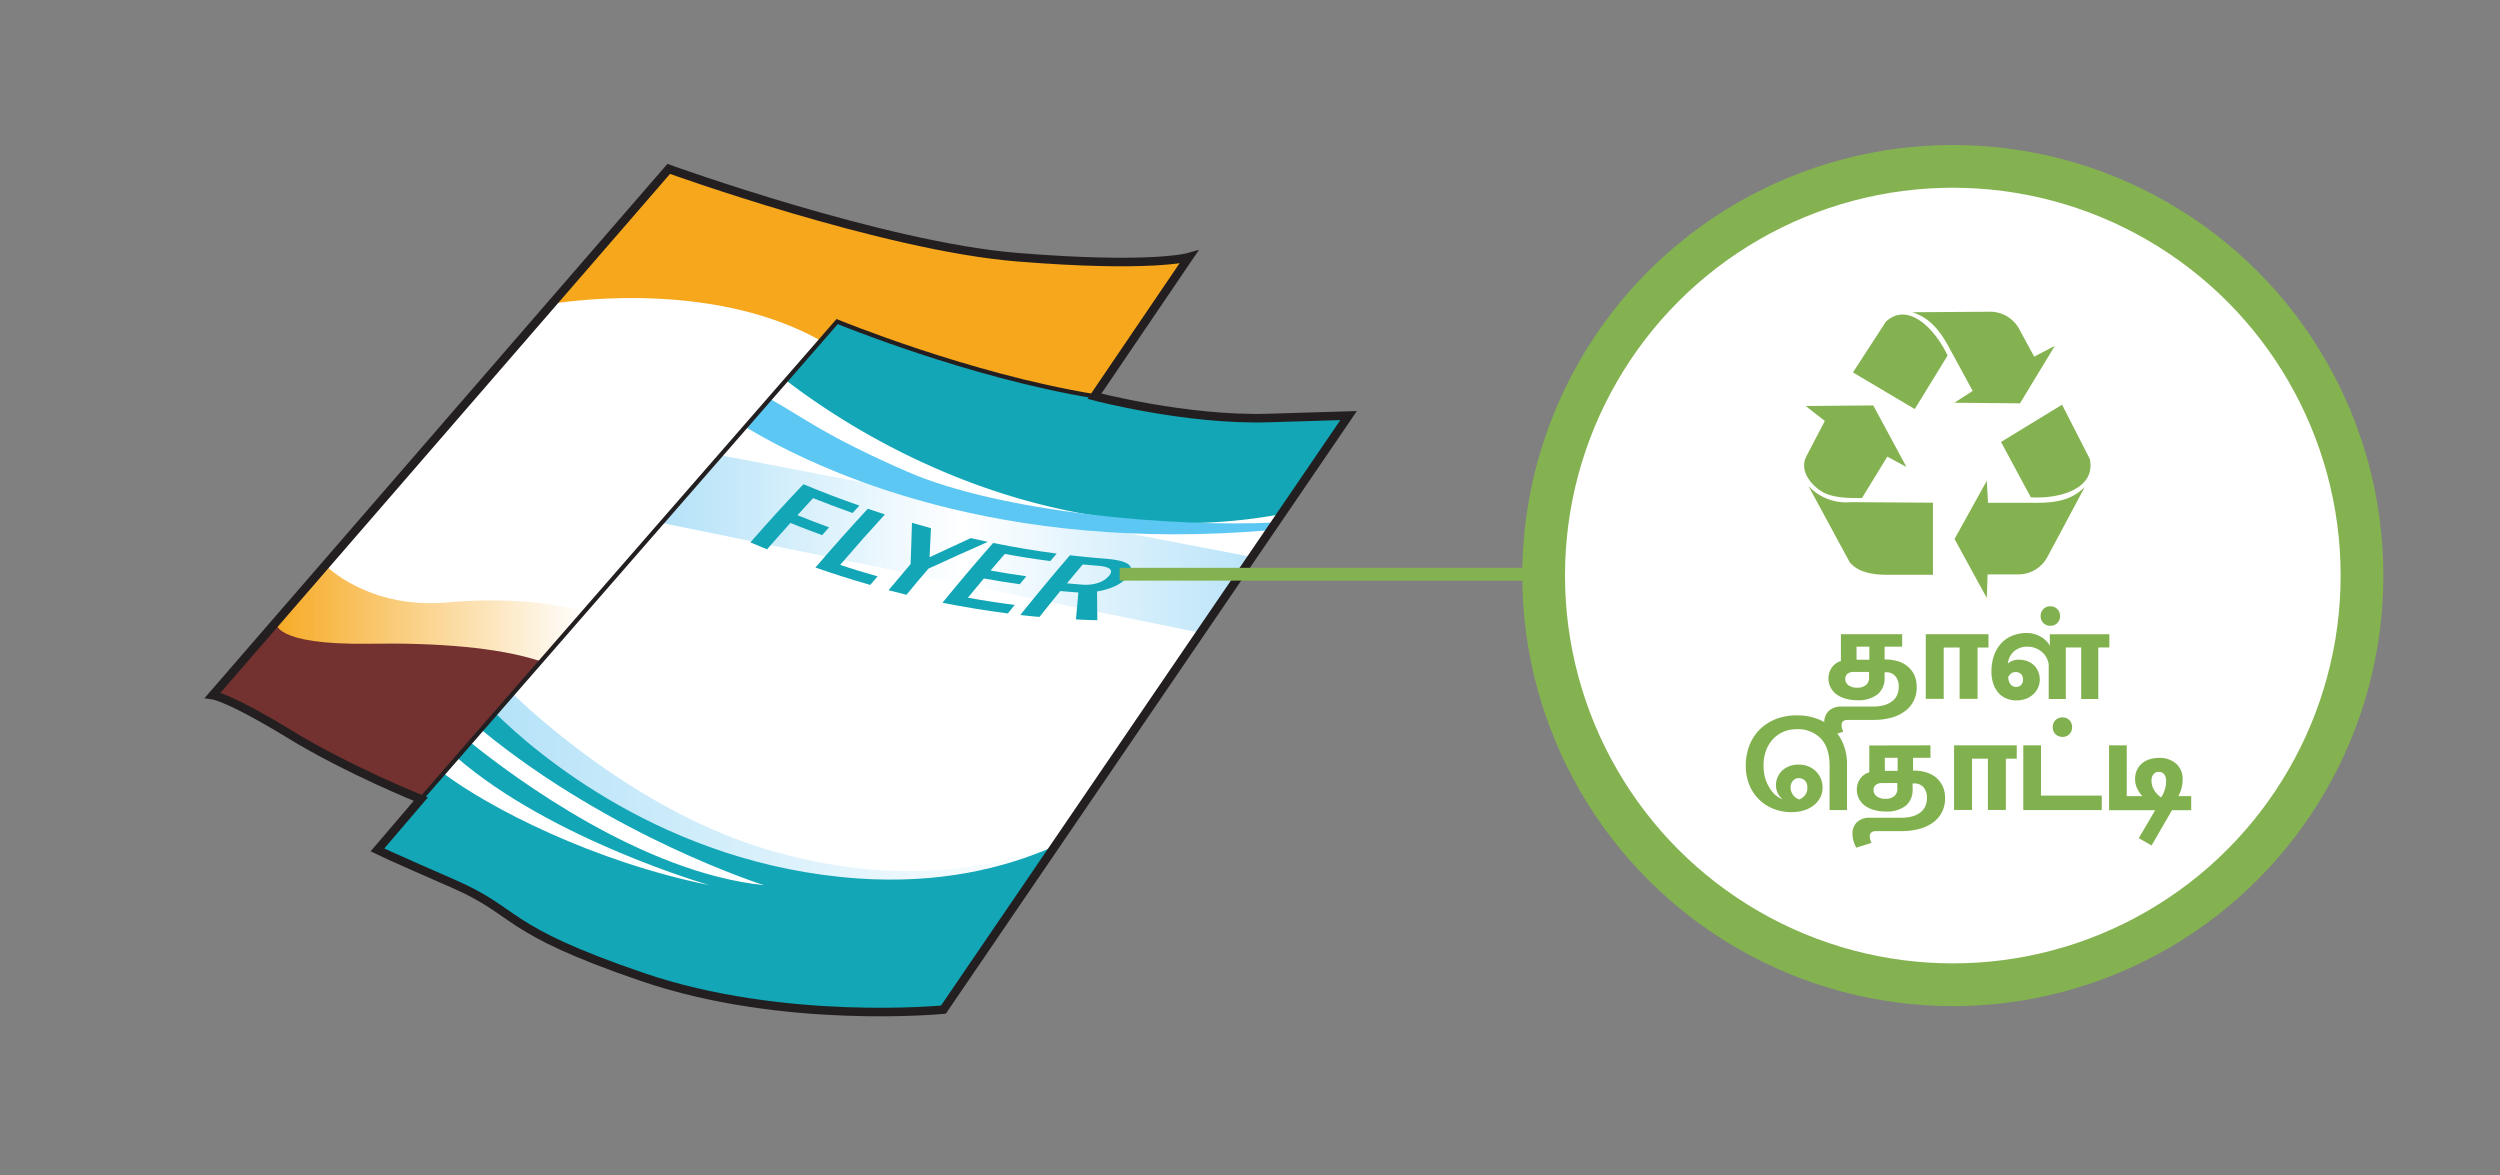 <svg xmlns="http://www.w3.org/2000/svg" xmlns:xlink="http://www.w3.org/1999/xlink" viewBox="0 0 585 275"><rect x="0" y="0" width="585" height="275" fill="#808080" stroke="none"/><defs><style>.cls-1,.cls-12{fill:#fff;}.cls-2{fill:url(#linear-gradient);}.cls-3{fill:url(#linear-gradient-2);}.cls-4{fill:#12a6b6;}.cls-5{fill:#5cc7f2;}.cls-6{fill:#f6a71b;}.cls-7{fill:url(#linear-gradient-3);}.cls-8{fill:#733230;}.cls-10,.cls-11,.cls-9{fill:none;}.cls-10,.cls-9{stroke:#231f20;}.cls-10,.cls-11,.cls-12,.cls-9{stroke-miterlimit:10;}.cls-9{stroke-width:2px;}.cls-11,.cls-12{stroke:#84b250;}.cls-11{stroke-width:3px;}.cls-12{stroke-width:10px;}.cls-13{fill:#84b250;fill-rule:evenodd;}.cls-14{fill:#81b14e;}</style><linearGradient id="linear-gradient" x1="154.8" y1="127.3" x2="292.97" y2="127.3" gradientUnits="userSpaceOnUse"><stop offset="0" stop-color="#b4e2f8"/><stop offset="0.51" stop-color="#fff"/><stop offset="1" stop-color="#bae4f9"/></linearGradient><linearGradient id="linear-gradient-2" x1="113.79" y1="185.45" x2="247.24" y2="185.45" gradientUnits="userSpaceOnUse"><stop offset="0" stop-color="#b4e2f8"/><stop offset="1" stop-color="#fff"/></linearGradient><linearGradient id="linear-gradient-3" x1="61.06" y1="146.69" x2="136.65" y2="146.69" gradientUnits="userSpaceOnUse"><stop offset="0" stop-color="#f6a71b"/><stop offset="1" stop-color="#fff"/></linearGradient></defs><title>3.whattodo 54</title><g id="B:_51_52_53_54_55_56" data-name="B: 51,52,53,54,55,56"><g id="_54_flyers" data-name="54 flyers"><path class="cls-1" d="M195.89,75.25s20.74,9.09,50.68,15.67c10.45,2.29,31,7.46,50,6.9l19-.57-94.81,139s-37.36,3.68-70.47-7.64-28.59-15-44.15-21.79-17.83-7.93-17.83-7.93L98.47,187Z"/><polygon class="cls-2" points="154.8 122.36 280.86 148.07 292.96 130.33 168.61 106.53 154.8 122.36"/><path class="cls-3" d="M174.42,202.82c21.76,7.67,52.72,5.85,66,4.58l6.86-10.05c-13.22,5.53-37.17,10.65-68,1.37-27.79-8.37-50.69-28.17-59.32-36.38l-6.15,7C124.34,179.73,149.75,194.11,174.42,202.82Z"/><path class="cls-4" d="M200.64,205.55c-45.17-3.2-75.55-29.61-84.69-38.63l-3.34,3.83C143.4,196,178.8,207.14,178.8,207.14c-28.52-2.95-58.39-25.1-68.76-33.45l-3.13,3.59c22.36,19.32,59.15,29.86,59.15,29.86-27.17-5.5-51.59-18.11-62.33-26.21l-5.26,6L88.28,198.85s2.26,1.13,17.83,7.93,11,10.47,44.15,21.79,70.47,7.64,70.47,7.64L246.79,198C234.86,203.28,219.55,206.89,200.64,205.55Z"/><path class="cls-4" d="M296.57,97.82c-19,.56-39.55-4.61-50-6.9-29.94-6.58-50.68-15.67-50.68-15.67L183.93,89c12.39,9.52,41.26,28.46,79.49,32.64a123.42,123.42,0,0,0,36.42-1.35l15.7-23Z"/><path class="cls-5" d="M212.23,110.34c-19.76-8.65-23.89-12.49-32.07-17l-5.74,6.57c18.07,10.84,59.46,29.61,122.87,24.14l1.22-1.8C274.68,123.47,234,119.88,212.23,110.34Z"/><path class="cls-1" d="M156.48,39.52S206.58,57.63,238,60.18s40.19,0,40.19,0L256.1,92.72s-34.49-7-60.21-17.47L98.47,187s-17-6.8-30.85-15.29-17.83-9.05-17.83-9.05Z"/><path class="cls-6" d="M278.18,60.18s-8.78,2.54-40.19,0-81.51-20.66-81.51-20.66L129.11,71.11s36.16-6.43,62.9,8.58l3.88-4.44c25.72,10.47,60.21,17.47,60.21,17.47Z"/><path class="cls-7" d="M76.13,132.27s10,10.34,28.57,8.7c12.69-1.13,23.74-.17,32,2.14-.1.18-15.63,18-15.63,18l-60-11.47Z"/><path class="cls-8" d="M86.61,150.63c-23.1.37-22-5-22-5l-14.77,17s4,.56,17.83,9.05S98.47,187,98.47,187l28.11-32.24C116.71,151.47,102.12,150.38,86.61,150.63Z"/><path class="cls-9" d="M156.48,39.52S206.58,57.63,238,60.18s40.19,0,40.19,0L256.1,92.72s21.51,5.66,40.47,5.1l19-.57-94.81,139s-37.36,3.68-70.47-7.64-28.59-15-44.15-21.79-17.83-7.93-17.83-7.93L98.47,187s-17-6.8-30.85-15.29-17.83-9.05-17.83-9.05Z"/><path class="cls-10" d="M98.47,187,195.89,75.25S226.61,87.9,256.1,92.72"/><path class="cls-4" d="M188,113.31q6.54,2.73,13.1,5l-1.6,1.73q-4.62-1.64-9.24-3.48-1.83,2-3.66,4,3.7,1.49,7.41,2.84l-1.63,1.82c-2.47-.9-5-1.85-7.42-2.85-1.82,2-3.65,4.08-5.47,6.17q-1.95-.8-3.9-1.62Q181.75,119.87,188,113.31Z"/><path class="cls-4" d="M203.06,119.05c1.33.46,2.67.9,4,1.33q-5.24,5.72-10.46,11.8c2.92,1,5.84,1.85,8.76,2.69l-1.73,2q-6.42-1.83-12.82-4.07Q196.93,125.68,203.06,119.05Z"/><path class="cls-4" d="M213.4,122.34c1.48.44,3,.86,4.45,1.26-.12,2.26-.23,4.53-.34,6.79q4.81-2.26,9.64-4.47c1.34.31,2.68.6,4,.88q-6.94,3.06-13.88,6.25c-1.72,2-3.43,4-5.15,6.13-1.4-.34-2.8-.7-4.2-1.07q2.58-3.11,5.16-6.12C213.21,128.77,213.3,125.55,213.4,122.34Z"/><path class="cls-4" d="M232.39,127.05q7.46,1.52,14.88,2.49l-1.5,1.75q-5.33-.69-10.65-1.67-1.67,1.92-3.33,3.88,4.19.76,8.37,1.35l-1.55,1.86c-2.8-.39-5.59-.84-8.39-1.35-1.24,1.48-2.49,3-3.73,4.5q5.47,1,10.95,1.69c-.54.66-1.08,1.33-1.61,2q-7.65-1-15.3-2.51Q226.47,133.78,232.39,127.05Z"/><path class="cls-4" d="M250.37,129.93q4,.47,8,.78c2.94.23,4.84.67,5.71,1.37s.79,1.67-.23,2.91c-1.37,1.66-3.76,2.83-7.14,3.41l.06,6.72c-1.66,0-3.33-.1-5-.18l.57-6.3c-1.41-.1-2.82-.21-4.23-.34q-2.43,3-4.88,6.06c-1.49-.13-3-.28-4.48-.45Q244.59,136.64,250.37,129.93Zm3,2.15c-1.23,1.46-2.47,2.93-3.7,4.42,1.14.11,2.28.2,3.42.29a9.57,9.57,0,0,0,3.93-.41,5.63,5.63,0,0,0,2.47-1.61c1.17-1.4.27-2.16-2.67-2.39Z"/></g><line class="cls-11" x1="262" y1="134.37" x2="371.09" y2="134.37"/><circle class="cls-12" cx="456.96" cy="134.68" r="95.75"/><path class="cls-13" d="M468.17,103.46l14.35-8.76L489,107.37c1.55,6.92-7,9.45-13.79,9l-7-13Z"/><path class="cls-13" d="M464.91,112.51l-7.55,13.61,7.55,13.81.19-5.52H472a7.76,7.76,0,0,0,7-3.91l8.85-16.56c-2.92,3-6.67,3.71-11,3.71H465.19l-.28-5.14Z"/><path class="cls-13" d="M448.05,95.72l-14.46-8.57,7.71-11.89c5.17-4.75,11.47,1.62,14.44,7.93l-7.69,12.53Z"/><path class="cls-13" d="M457.37,94.24l15.31.14,8.15-13.45L476,83.45l-3.35-6.16a7.76,7.76,0,0,0-6.73-4.35l-18.47.13c3.94,1.18,6.41,4.16,8.51,8l5.65,10.41-4.26,2.74Z"/><path class="cls-13" d="M422.53,95l4.48,3.5-4.22,8.08c-2.11,3.73,1.51,7.36,3.82,8.62s5.8,1.39,9.09,1.35l5.93-9.7,4.48,2.42-7.77-14.4L422.53,95Z"/><path class="cls-13" d="M423.18,113.73l9.62,17.77c1.94,2.47,5.58,3.06,9.36,3h10.15V117.63l-19.24-.13a12,12,0,0,1-9.89-3.77Z"/></g><g id="all_text" data-name="all text"><path class="cls-14" d="M445.11,148.41v2.91H441v3h.36a9.72,9.72,0,0,1,2.54.35,6.68,6.68,0,0,1,2.29,1.11,5.81,5.81,0,0,1,1.67,2,6.47,6.47,0,0,1,.64,3,6.76,6.76,0,0,1-2.91,5.76,9.62,9.62,0,0,1-3.19,1.44,15.79,15.79,0,0,1-4,.48h-6q-1.47,0-1.47,1.23a2.76,2.76,0,0,0,.11.74,6.31,6.31,0,0,0,.28.79l-3.54,1.11a7.73,7.73,0,0,1-.63-1.47,5.46,5.46,0,0,1-.27-1.68,3.73,3.73,0,0,1,1.08-2.85,4.24,4.24,0,0,1,3-1h7.26a9.55,9.55,0,0,0,2.81-.36,5.28,5.28,0,0,0,1.89-1,3.66,3.66,0,0,0,1.06-1.48,5,5,0,0,0,.33-1.82,3.65,3.65,0,0,0-.78-2.43,2.74,2.74,0,0,0-2.22-.93H441v1.26a4.84,4.84,0,0,1-1.63,3.89,7.2,7.2,0,0,1-4.79,1.39,9.58,9.58,0,0,1-2.7-.36,6.6,6.6,0,0,1-2.13-1,4.75,4.75,0,0,1-1.39-1.64,4.58,4.58,0,0,1-.5-2.13,4.39,4.39,0,0,1,.92-2.7,3.94,3.94,0,0,1,.93-.85,3.2,3.2,0,0,1,1.06-.47v-6.3Zm-11.37,8.82a2.15,2.15,0,0,0-1.42.44,1.48,1.48,0,0,0-.53,1.21,1.77,1.77,0,0,0,.75,1.47,3.4,3.4,0,0,0,2.1.57,3,3,0,0,0,2-.63,2.12,2.12,0,0,0,.72-1.68v-1.38Zm.69-2.85h3v-3.06h-3Z"/><path class="cls-14" d="M465.3,148.41v3.12h-2.55v12h-4.2v-12h-3.72v12h-4.2V148.41Z"/><path class="cls-14" d="M493.59,148.41v3.09H491v12.06h-4V151.5h-3.6v12.06h-4v-8.13a5,5,0,0,0-.57-1.62,4.66,4.66,0,0,0-1.08-1.3,5.12,5.12,0,0,0-3.3-1.19,4.73,4.73,0,0,0-3.07,1,4.5,4.5,0,0,0-1.55,2.95,3.84,3.84,0,0,1,2.64-.9,5.44,5.44,0,0,1,1.91.33,4.55,4.55,0,0,1,1.53.93,4.36,4.36,0,0,1,1,1.46,4.71,4.71,0,0,1-1.23,5.47,5.33,5.33,0,0,1-1.73,1,6.24,6.24,0,0,1-2.07.34,6.09,6.09,0,0,1-2.41-.46,5,5,0,0,1-1.86-1.35,6.3,6.3,0,0,1-1.19-2.13,8.78,8.78,0,0,1-.42-2.81,11.26,11.26,0,0,1,.57-3.67,8.21,8.21,0,0,1,1.65-2.87,7.24,7.24,0,0,1,2.61-1.84,8.89,8.89,0,0,1,3.48-.65,6,6,0,0,1,1.56.2,7.44,7.44,0,0,1,1.31.48,6.11,6.11,0,0,1,1,.61,5,5,0,0,1,.7.63c.16.18.31.36.44.53a3.38,3.38,0,0,1,.34.55v-2.7Zm-21.93,8.85a1.66,1.66,0,0,0-1,.3,2.59,2.59,0,0,0-.72.81,2.78,2.78,0,0,0,.5,1.73,1.64,1.64,0,0,0,1.39.64,1.5,1.5,0,0,0,1.1-.46,1.73,1.73,0,0,0,.46-1.28,1.65,1.65,0,0,0-.49-1.29A1.79,1.79,0,0,0,471.66,157.26Zm8.1-15.39a2.21,2.21,0,0,1,1.65.65,2.23,2.23,0,0,1,.63,1.63,2.26,2.26,0,0,1-.63,1.64,2.13,2.13,0,0,1-1.59.64,2.21,2.21,0,0,1-2.31-2.28,2.21,2.21,0,0,1,.65-1.63A2.17,2.17,0,0,1,479.76,141.87Z"/><path class="cls-14" d="M420.59,167.39a13.15,13.15,0,0,1,4.51.77,10.37,10.37,0,0,1,6.18,5.83,12.21,12.21,0,0,1,.92,4.86v10.71h-4.08V179.18q0-4.23-2.07-6.39a7.4,7.4,0,0,0-5.61-2.16,7.86,7.86,0,0,0-3.14.62,7.16,7.16,0,0,0-2.46,1.74,7.9,7.9,0,0,0-1.6,2.68,10,10,0,0,0-.57,3.45,10.9,10.9,0,0,0,.34,2.82,8.69,8.69,0,0,0,1,2.3A7.3,7.3,0,0,0,415.4,186a5.86,5.86,0,0,0,1.74,1.06A4.29,4.29,0,0,1,416,185.6a4.17,4.17,0,0,1-.42-1.89,4.53,4.53,0,0,1,.36-1.78,4.65,4.65,0,0,1,1-1.53,5.11,5.11,0,0,1,1.69-1.08,6,6,0,0,1,2.27-.41,5.93,5.93,0,0,1,2.17.39,5.41,5.41,0,0,1,1.77,1.11,5.18,5.18,0,0,1,1.2,1.71,5.39,5.39,0,0,1,.44,2.19,5,5,0,0,1-.56,2.33,5.48,5.48,0,0,1-1.51,1.81,7.22,7.22,0,0,1-2.28,1.17,9.45,9.45,0,0,1-2.88.42,11.3,11.3,0,0,1-4.34-.81,10,10,0,0,1-5.61-5.68,11.8,11.8,0,0,1-.79-4.4,12.9,12.9,0,0,1,.81-4.6,10.74,10.74,0,0,1,2.35-3.74,11,11,0,0,1,3.77-2.5A13.21,13.21,0,0,1,420.59,167.39ZM419,184.28a3,3,0,0,0,2,2.79,3,3,0,0,0,1.29-.9,2.65,2.65,0,0,0,.63-1.86,2.15,2.15,0,0,0-.6-1.68,2,2,0,0,0-1.38-.54,1.76,1.76,0,0,0-1.4.62A2.32,2.32,0,0,0,419,184.28Z"/><path class="cls-14" d="M451.73,174.41v2.91h-4.08v3H448a9.64,9.64,0,0,1,2.53.35,6.73,6.73,0,0,1,2.3,1.11,5.78,5.78,0,0,1,1.66,2,6.47,6.47,0,0,1,.65,3,6.76,6.76,0,0,1-2.91,5.76A9.67,9.67,0,0,1,449,194a15.71,15.71,0,0,1-4,.48h-6q-1.47,0-1.47,1.23a2.74,2.74,0,0,0,.1.74,6.45,6.45,0,0,0,.29.79l-3.54,1.11a7.73,7.73,0,0,1-.63-1.47,5.46,5.46,0,0,1-.27-1.68,3.73,3.73,0,0,1,1.08-2.85,4.24,4.24,0,0,1,3-1h7.26a9.48,9.48,0,0,0,2.8-.36,5.28,5.28,0,0,0,1.89-1,3.68,3.68,0,0,0,1.07-1.48,5,5,0,0,0,.33-1.82,3.65,3.65,0,0,0-.78-2.43,2.74,2.74,0,0,0-2.22-.93h-.36v1.26A4.85,4.85,0,0,1,446,188.5a7.17,7.17,0,0,1-4.78,1.39,9.58,9.58,0,0,1-2.7-.36,6.6,6.6,0,0,1-2.13-1,4.78,4.78,0,0,1-1.4-1.64,4.58,4.58,0,0,1-.49-2.13,4.3,4.3,0,0,1,.91-2.7,3.94,3.94,0,0,1,.93-.85,3.24,3.24,0,0,1,1.07-.47v-6.3Zm-11.37,8.82a2.18,2.18,0,0,0-1.43.44,1.48,1.48,0,0,0-.52,1.21,1.77,1.77,0,0,0,.75,1.47,3.4,3.4,0,0,0,2.1.57,3,3,0,0,0,2-.63,2.12,2.12,0,0,0,.72-1.68v-1.38Zm.69-2.85h3v-3.06h-3Z"/><path class="cls-14" d="M471.92,174.41v3.12h-2.55v12h-4.2v-12h-3.72v12h-4.2V174.41Z"/><path class="cls-14" d="M477.59,174.41v11.76h14.22v3.39H473.45V174.41Zm5-6.54a2.21,2.21,0,0,1,1.65.65,2.23,2.23,0,0,1,.63,1.63,2.26,2.26,0,0,1-.63,1.64,2.13,2.13,0,0,1-1.59.64,2.26,2.26,0,0,1-1.67-.64,2.22,2.22,0,0,1-.64-1.64,2.21,2.21,0,0,1,2.25-2.28Z"/><path class="cls-14" d="M497.66,174.41v11.88h3.66a6.68,6.68,0,0,1-1.17-1.68,5,5,0,0,1-.54-2.34,4.92,4.92,0,0,1,.4-2,4.54,4.54,0,0,1,1.13-1.56,5.09,5.09,0,0,1,1.75-1,7,7,0,0,1,2.3-.36,5.79,5.79,0,0,1,4.05,1.37,4.75,4.75,0,0,1,1.5,3.7,8.42,8.42,0,0,1-1,3.87h3v3.3h-4.5l-4.77,8.25-3-1.71,3.84-6.54H493.52V174.41Zm7.5,6.21a1.51,1.51,0,0,0-1.26.57,2.3,2.3,0,0,0-.45,1.47,4.22,4.22,0,0,0,.64,2.25,5.29,5.29,0,0,0,1.61,1.68,6.4,6.4,0,0,0,.84-1.74,6.69,6.69,0,0,0,.33-2.07,2.48,2.48,0,0,0-.45-1.6A1.53,1.53,0,0,0,505.16,180.62Z"/></g></svg>